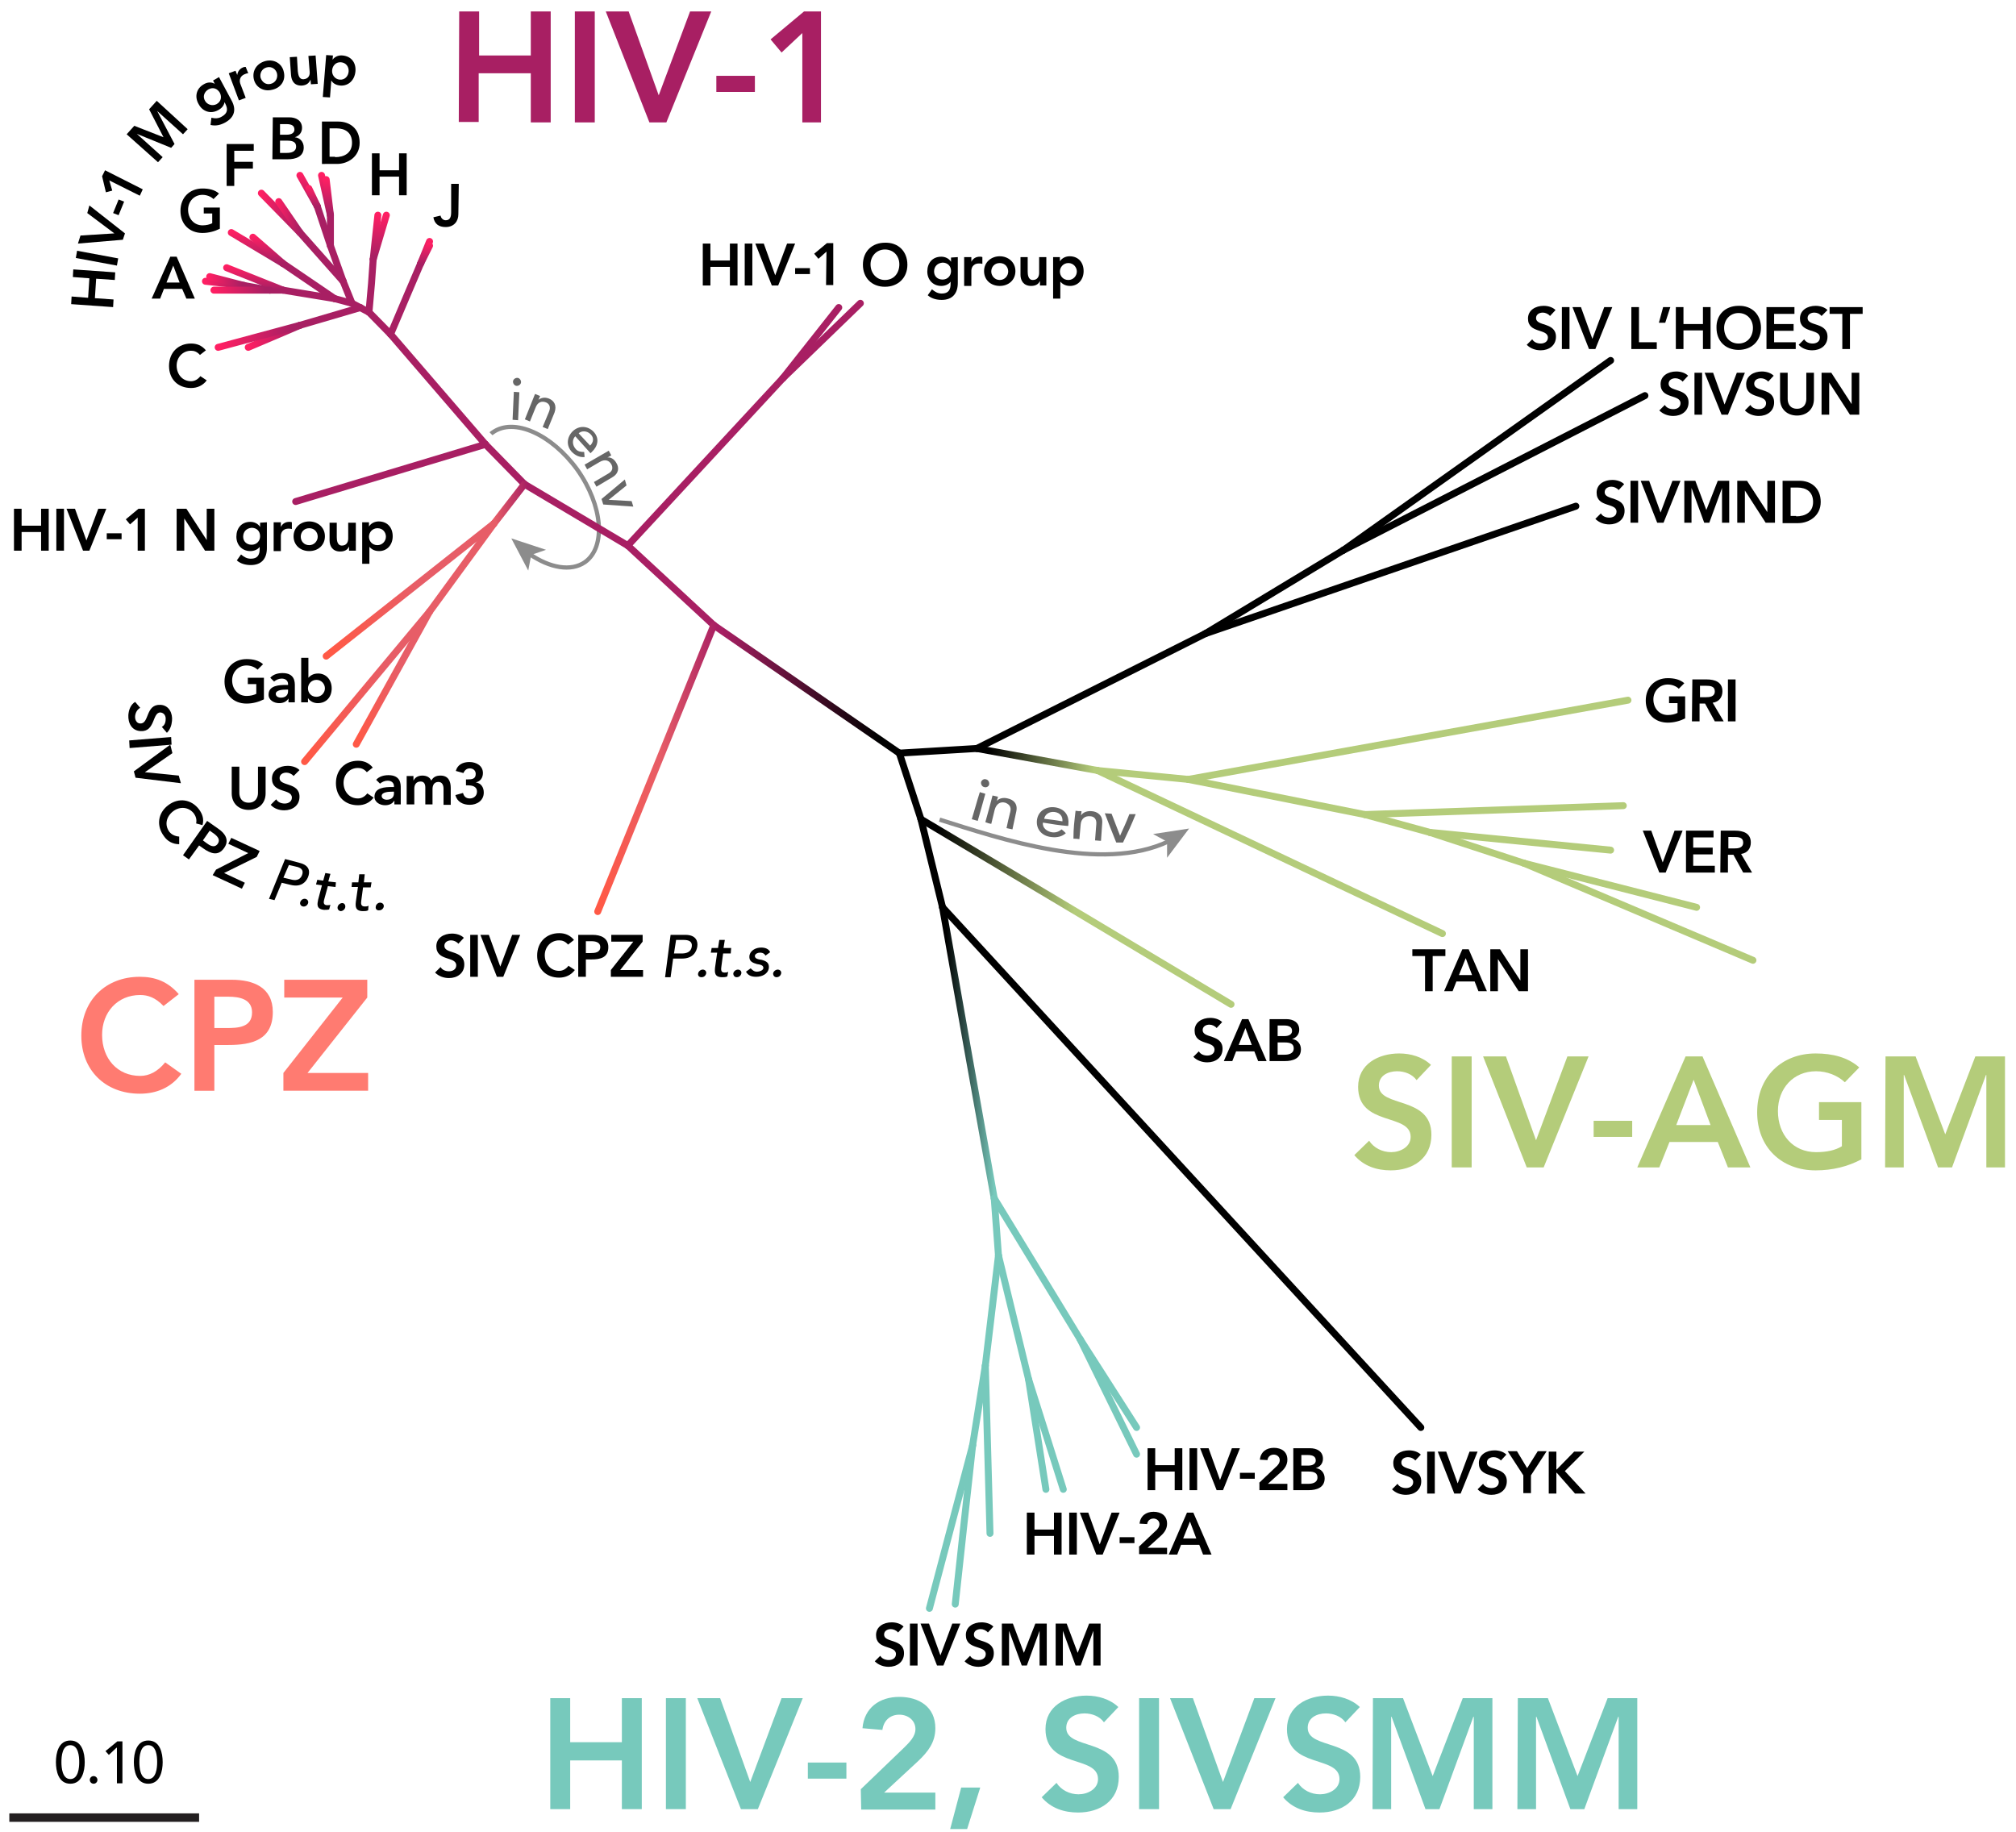 <?xml version="1.0" encoding="utf-8"?>
<!-- Generator: Adobe Illustrator 21.0.0, SVG Export Plug-In . SVG Version: 6.00 Build 0)  -->
<svg version="1.1" id="Layer_1" xmlns="http://www.w3.org/2000/svg" xmlns:xlink="http://www.w3.org/1999/xlink" x="0px" y="0px"
	 viewBox="0 0 475.9 432.5" style="enable-background:new 0 0 475.9 432.5;" xml:space="preserve">
<style type="text/css">
	.st0{fill:#A81F63;}
	.st1{fill:#77C9BC;}
	.st2{fill:#FF7B71;}
	.st3{fill:#B4CC7A;}
	.st4{fill:none;stroke:#231F20;stroke-width:2;stroke-miterlimit:10;}
	.st5{fill:none;stroke:#8C8C8C;stroke-miterlimit:10;}
	.st6{fill:#8C8C8C;}
	.st7{fill:none;}
	.st8{fill:#666666;}
	.st9{fill:none;stroke:#A81F63;stroke-width:1.64;stroke-linecap:round;stroke-miterlimit:10;}
	.st10{fill:none;stroke:url(#SVGID_1_);stroke-width:1.64;stroke-linecap:round;stroke-miterlimit:10;}
	.st11{fill:none;stroke:url(#SVGID_2_);stroke-width:1.64;stroke-linecap:round;stroke-miterlimit:10;}
	.st12{fill:none;stroke:url(#SVGID_3_);stroke-width:1.64;stroke-linecap:round;stroke-miterlimit:10;}
	.st13{fill:none;stroke:url(#SVGID_4_);stroke-width:1.64;stroke-linecap:round;stroke-miterlimit:10;}
	.st14{fill:none;stroke:url(#SVGID_5_);stroke-width:1.64;stroke-linecap:round;stroke-miterlimit:10;}
	.st15{fill:none;stroke:url(#SVGID_6_);stroke-width:1.64;stroke-linecap:round;stroke-miterlimit:10;}
	.st16{fill:none;stroke:url(#SVGID_7_);stroke-width:1.64;stroke-linecap:round;stroke-miterlimit:10;}
	.st17{fill:none;stroke:url(#SVGID_8_);stroke-width:1.64;stroke-linecap:round;stroke-miterlimit:10;}
	.st18{fill:none;stroke:url(#SVGID_9_);stroke-width:1.64;stroke-linecap:round;stroke-miterlimit:10;}
	.st19{fill:none;stroke:url(#SVGID_10_);stroke-width:1.64;stroke-linecap:round;stroke-miterlimit:10;}
	.st20{fill:none;stroke:url(#SVGID_11_);stroke-width:1.64;stroke-linecap:round;stroke-miterlimit:10;}
	.st21{fill:none;stroke:url(#SVGID_12_);stroke-width:1.64;stroke-linecap:round;stroke-miterlimit:10;}
	.st22{fill:none;stroke:url(#SVGID_13_);stroke-width:1.64;stroke-linecap:round;stroke-miterlimit:10;}
	.st23{fill:none;stroke:url(#SVGID_14_);stroke-width:1.64;stroke-linecap:round;stroke-miterlimit:10;}
	.st24{fill:none;stroke:url(#SVGID_15_);stroke-width:1.64;stroke-linecap:round;stroke-miterlimit:10;}
	.st25{fill:none;stroke:url(#SVGID_16_);stroke-width:1.64;stroke-linecap:round;stroke-miterlimit:10;}
	.st26{fill:none;stroke:#000000;stroke-width:1.64;stroke-linecap:round;stroke-miterlimit:10;}
	.st27{fill:none;stroke:url(#SVGID_17_);stroke-width:1.64;stroke-linecap:round;stroke-miterlimit:10;}
	.st28{fill:none;stroke:#B4CC7A;stroke-width:1.64;stroke-linecap:round;stroke-miterlimit:10;}
	.st29{fill:none;stroke:url(#SVGID_18_);stroke-width:1.64;stroke-linecap:round;stroke-miterlimit:10;}
	.st30{fill:none;stroke:url(#SVGID_19_);stroke-width:1.64;stroke-linecap:round;stroke-miterlimit:10;}
	.st31{fill:none;stroke:#77C9BC;stroke-width:1.64;stroke-linecap:round;stroke-miterlimit:10;}
	.st32{fill:none;stroke:url(#SVGID_20_);stroke-width:1.64;stroke-linecap:round;stroke-miterlimit:10;}
	.st33{fill:none;stroke:url(#SVGID_21_);stroke-width:1.64;stroke-linecap:round;stroke-miterlimit:10;}
	.st34{fill:none;stroke:#E75D67;stroke-width:1.64;stroke-linecap:round;stroke-miterlimit:10;}
	.st35{fill:none;stroke:url(#SVGID_22_);stroke-width:1.64;stroke-linecap:round;stroke-miterlimit:10;}
	.st36{fill:none;stroke:url(#SVGID_23_);stroke-width:1.64;stroke-linecap:round;stroke-miterlimit:10;}
	.st37{fill:none;stroke:url(#SVGID_24_);stroke-width:1.64;stroke-linecap:round;stroke-miterlimit:10;}
	.st38{fill:none;stroke:url(#SVGID_25_);stroke-width:1.64;stroke-linecap:round;stroke-miterlimit:10;}
	.st39{fill:none;stroke:url(#SVGID_26_);stroke-width:1.64;stroke-linecap:round;stroke-miterlimit:10;}
	.st40{fill:none;stroke:url(#SVGID_27_);stroke-width:1.64;stroke-linecap:round;stroke-miterlimit:10;}
</style>
<g>
	<path class="st0" d="M108.4,2.7h4.7v10.4h12.2V2.7h4.7v26.2h-4.7V17.3H113v11.5h-4.7L108.4,2.7L108.4,2.7z"/>
	<path class="st0" d="M135.7,2.7h4.7v26.2h-4.7V2.7z"/>
	<path class="st0" d="M143,2.7h5.4l7.1,19.8l7.4-19.8h5l-10.6,26.2h-4L143,2.7z"/>
	<path class="st0" d="M178.2,21.7h-9.1v-3.8h9.1V21.7z"/>
	<path class="st0" d="M189.4,7.8l-4.9,4.6l-2.6-3.1l7.9-6.6h4v26.2h-4.4V7.8z"/>
</g>
<path class="st1" d="M129.9,400.9h4.7v10.4h12.2v-10.4h4.7v26.2h-4.7v-11.5h-12.2v11.5h-4.7V400.9z"/>
<path class="st1" d="M157.2,400.9h4.7v26.2h-4.7V400.9z"/>
<path class="st1" d="M164.6,400.9h5.4l7.1,19.8l7.4-19.8h5l-10.6,26.2h-4L164.6,400.9z"/>
<path class="st1" d="M199.8,419.9h-9.1v-3.8h9.1V419.9z"/>
<path class="st1" d="M203.2,422.4l10.2-9.8c1.2-1.2,2.7-2.6,2.7-4.4c0-2.1-1.8-3.4-3.8-3.4c-2.2,0-3.7,1.4-4,3.6l-4.7-0.4
	c0.4-4.8,4-7.4,8.7-7.4s8.5,2.4,8.5,7.4c0,3.3-1.7,5.5-4,7.7l-8.1,7.5h12.1v4h-17.5L203.2,422.4L203.2,422.4z"/>
<path class="st1" d="M226.9,422h4.5l-3.1,9.8h-4L226.9,422z"/>
<path class="st1" d="M260.6,406.6c-1-1.4-2.8-2.1-4.6-2.1c-2.1,0-4.3,1-4.3,3.4c0,5.3,12.4,2.3,12.4,11.6c0,5.6-4.4,8.4-9.6,8.4
	c-3.3,0-6.4-1-8.6-3.6l3.5-3.4c1.1,1.7,3.1,2.7,5.2,2.7s4.6-1.2,4.6-3.6c0-5.7-12.4-2.4-12.4-11.8c0-5.4,4.8-7.9,9.7-7.9
	c2.7,0,5.5,0.8,7.5,2.7L260.6,406.6z"/>
<path class="st1" d="M268.9,400.9h4.7v26.2h-4.7V400.9z"/>
<path class="st1" d="M276.2,400.9h5.4l7.1,19.8l7.4-19.8h5l-10.6,26.2h-4L276.2,400.9z"/>
<path class="st1" d="M324.1,400.9h7.1l7,18.4l7.1-18.4h7v26.2h-4.4v-21.8h-0.1l-8,21.8h-3.3l-8-21.8h-0.1v21.8H324L324.1,400.9
	L324.1,400.9z"/>
<path class="st1" d="M358.3,400.9h7.1l7,18.4l7.1-18.4h7v26.2h-4.4v-21.8H382l-8,21.8h-3.3l-8-21.8h-0.1v21.8h-4.4L358.3,400.9
	L358.3,400.9z"/>
<g>
	<path class="st2" d="M38.6,237.5c-1.9-2-3.7-2.6-5.5-2.6c-5.4,0-9,4.1-9,9.4c0,5.6,3.6,9.7,9,9.7c2.1,0,4.1-1,5.9-3.2l3.8,2.7
		c-2.4,3.3-5.9,4.7-9.8,4.7c-8.1,0-13.8-5.5-13.8-13.7c0-8.4,5.8-13.9,13.8-13.9c3.6,0,6.6,1.1,9.2,4.1L38.6,237.5z"/>
	<path class="st2" d="M45.9,231.3h8.8c5.1,0,9.7,1.8,9.7,7.6c0,6.6-4.9,7.8-10.5,7.8h-3.3v10.8h-4.7V231.3z M53.4,242.7
		c2.7,0,6.1-0.1,6.1-3.7c0-3.2-3.1-3.7-5.6-3.7h-3.3v7.4H53.4z"/>
	<path class="st2" d="M66.9,253.3l14-17.8H67.1v-4.2h19.6v4.2l-14.1,17.8h14.3v4.2h-20V253.3z"/>
</g>
<g>
	<path class="st3" d="M334.4,255c-1-1.4-2.8-2.1-4.6-2.1c-2.1,0-4.3,1-4.3,3.4c0,5.3,12.4,2.3,12.4,11.6c0,5.6-4.4,8.4-9.6,8.4
		c-3.3,0-6.4-1-8.6-3.6l3.5-3.4c1.1,1.7,3.1,2.7,5.2,2.7s4.6-1.2,4.6-3.6c0-5.7-12.4-2.4-12.4-11.8c0-5.4,4.8-7.9,9.7-7.9
		c2.7,0,5.5,0.8,7.5,2.7L334.4,255z"/>
	<path class="st3" d="M342.7,249.4h4.7v26.2h-4.7V249.4z"/>
	<path class="st3" d="M350.1,249.4h5.4l7.1,19.8l7.4-19.8h5l-10.6,26.2h-4L350.1,249.4z"/>
	<path class="st3" d="M385.3,268.4h-9.1v-3.8h9.1V268.4z"/>
	<path class="st3" d="M397.9,249.4h4l11.3,26.2h-5.3l-2.4-6h-11.4l-2.4,6h-5.2L397.9,249.4z M403.8,265.6l-4-10.7l-4.1,10.7H403.8z"
		/>
	<path class="st3" d="M439.4,273.7c-3.2,1.7-6.8,2.6-10.8,2.6c-8.1,0-13.8-5.5-13.8-13.7c0-8.4,5.8-13.9,13.8-13.9
		c4,0,7.6,0.9,10.3,3.3l-3.4,3.5c-1.7-1.6-4.2-2.6-6.8-2.6c-5.4,0-9,4.1-9,9.4c0,5.6,3.6,9.7,9,9.7c2.4,0,4.5-0.4,6.1-1.4v-6.2h-5.4
		v-4.2h10L439.4,273.7L439.4,273.7z"/>
	<path class="st3" d="M445.1,249.4h7.1l7,18.4l7.1-18.4h7v26.2h-4.4v-21.8h-0.1l-8,21.8h-3.3l-8-21.8h-0.1v21.8H445L445.1,249.4
		L445.1,249.4z"/>
</g>
<g>
	<path d="M165.9,57.5h1.8v4h4.6v-4h1.8v9.9h-1.8V63h-4.6v4.4h-1.8V57.5z"/>
	<path d="M175.8,57.5h1.8v9.9h-1.8V57.5z"/>
	<path d="M178.3,57.5h2L183,65l2.8-7.5h1.9l-4,9.9h-1.5L178.3,57.5z"/>
	<path d="M191.2,64.7h-3.5v-1.4h3.5V64.7z"/>
	<path d="M195.1,59.4l-1.9,1.7l-1-1.2l3-2.5h1.5v9.9H195L195.1,59.4L195.1,59.4z"/>
	<path d="M208.9,57.3c3.1-0.1,5.3,2,5.3,5.2c0,3.1-2.2,5.2-5.3,5.2s-5.2-2.1-5.2-5.2C203.7,59.3,205.9,57.3,208.9,57.3z M208.9,66.1
		c2.1,0,3.4-1.6,3.4-3.7c0-2-1.4-3.5-3.4-3.5s-3.4,1.6-3.4,3.5C205.5,64.5,206.9,66.1,208.9,66.1z"/>
	<path d="M226.1,60.7v6.1c0,2.4-1.2,4-3.8,4c-1.2,0-2.4-0.3-3.3-1.1l1-1.4c0.7,0.6,1.4,1,2.3,1c1.6,0,2.1-0.9,2.1-2.3v-0.5l0,0
		c-0.5,0.7-1.4,1-2.2,1c-2,0-3.3-1.5-3.3-3.4c0-2,1.2-3.5,3.3-3.5c0.9,0,1.8,0.4,2.3,1.2l0,0v-1L226.1,60.7L226.1,60.7z M220.5,64.1
		c0,1.1,0.8,1.9,2,1.9s2-0.9,2-2c0-1.2-0.8-2-2-2C221.3,62.1,220.5,62.9,220.5,64.1z"/>
	<path d="M227.6,60.7h1.7v1.1l0,0c0.4-0.8,1.1-1.2,2-1.2c0.2,0,0.4,0,0.6,0.1v1.6c-0.3-0.1-0.5-0.1-0.8-0.1c-1.6,0-1.8,1.3-1.8,1.7
		v3.6h-1.7V60.7z"/>
	<path d="M236,60.5c2,0,3.7,1.4,3.7,3.5s-1.6,3.5-3.7,3.5s-3.7-1.4-3.7-3.5S234,60.5,236,60.5z M236,66.1c1.2,0,2-1,2-2s-0.7-2-2-2
		s-2,1-2,2S234.8,66.1,236,66.1z"/>
	<path d="M247.1,67.4h-1.6v-1.1l0,0c-0.3,0.7-0.9,1.2-2.1,1.2c-1.8,0-2.5-1.3-2.5-2.6v-4.2h1.7v3.4c0,0.7,0.1,2,1.2,2
		c1.1,0,1.5-0.8,1.5-1.7v-3.7h1.7v6.7H247.1z"/>
	<path d="M248.6,60.7h1.6v1l0,0c0.5-0.8,1.4-1.2,2.3-1.2c2.1,0,3.3,1.5,3.3,3.5s-1.3,3.5-3.2,3.5c-1.3,0-1.9-0.6-2.3-1l0,0v4h-1.7
		L248.6,60.7L248.6,60.7z M252.2,62.1c-1.2,0-2,1-2,2s0.7,2,2,2c1.2,0,2-1,2-2S253.4,62.1,252.2,62.1z"/>
</g>
<g>
	<path d="M3.3,120.1h1.8v4h4.6v-4h1.8v9.9H9.7v-4.4H5.1v4.4H3.3V120.1z"/>
	<path d="M13.3,120.1h1.8v9.9h-1.8V120.1z"/>
	<path d="M15.7,120.1h2l2.7,7.5l2.8-7.5h1.9l-4,9.9h-1.5L15.7,120.1z"/>
	<path d="M28.7,127.3h-3.5v-1.4h3.5V127.3z"/>
	<path d="M32.6,122.1l-1.9,1.7l-1-1.2l3-2.5h1.5v9.9h-1.7v-7.9H32.6z"/>
	<path d="M41.7,120.1H44l4.8,7.4l0,0l0,0l0,0v-7.4h1.8v9.9h-2.2l-4.9-7.6l0,0v7.6h-1.8C41.7,130,41.7,120.1,41.7,120.1z"/>
	<path d="M63,123.3v6.1c0,2.4-1.2,4-3.8,4c-1.2,0-2.4-0.3-3.3-1.1l1-1.4c0.7,0.6,1.4,1,2.3,1c1.6,0,2.1-0.9,2.1-2.3v-0.5l0,0
		c-0.5,0.7-1.4,1-2.2,1c-2,0-3.3-1.5-3.3-3.4c0-2,1.2-3.5,3.3-3.5c0.9,0,1.8,0.4,2.3,1.2l0,0v-1L63,123.3L63,123.3z M57.4,126.7
		c0,1.1,0.8,1.9,2,1.9s2-0.9,2-2c0-1.2-0.8-2-2-2C58.2,124.7,57.4,125.5,57.4,126.7z"/>
	<path d="M64.6,123.3h1.7v1.1l0,0c0.4-0.8,1.1-1.2,2-1.2c0.2,0,0.4,0,0.6,0.1v1.6c-0.3-0.1-0.5-0.1-0.8-0.1c-1.6,0-1.8,1.3-1.8,1.7
		v3.6h-1.7C64.6,130.1,64.6,123.3,64.6,123.3z"/>
	<path d="M73,123.1c2,0,3.7,1.4,3.7,3.5s-1.6,3.5-3.7,3.5s-3.7-1.4-3.7-3.5C69.3,124.6,70.9,123.1,73,123.1z M73,128.7
		c1.2,0,2-1,2-2s-0.7-2-2-2s-2,1-2,2S71.7,128.7,73,128.7z"/>
	<path d="M84,130h-1.6v-1l0,0c-0.3,0.7-0.9,1.2-2.1,1.2c-1.8,0-2.5-1.3-2.5-2.6v-4.2h1.7v3.4c0,0.7,0.1,2,1.2,2s1.5-0.8,1.5-1.7
		v-3.7H84V130z"/>
	<path d="M85.5,123.3h1.6v1l0,0c0.5-0.8,1.4-1.2,2.3-1.2c2.1,0,3.3,1.5,3.3,3.5s-1.3,3.5-3.2,3.5c-1.3,0-1.9-0.6-2.3-1l0,0v4h-1.7
		C85.5,133.1,85.5,123.3,85.5,123.3z M89.1,124.7c-1.2,0-2,1-2,2s0.7,2,2,2c1.2,0,2-1,2-2S90.4,124.7,89.1,124.7z"/>
</g>
<g>
	<path d="M62.3,165.1c-1.2,0.6-2.6,1-4.1,1c-3.1,0-5.2-2.1-5.2-5.2c0-3.2,2.2-5.3,5.2-5.3c1.5,0,2.9,0.3,3.9,1.2l-1.3,1.3
		c-0.6-0.6-1.6-1-2.6-1c-2,0-3.4,1.6-3.4,3.5c0,2.1,1.4,3.7,3.4,3.7c0.9,0,1.7-0.2,2.3-0.5v-2.3h-2V160h3.8
		C62.3,160,62.3,165.1,62.3,165.1z"/>
	<path d="M68.1,164.9L68.1,164.9c-0.5,0.8-1.3,1.1-2.2,1.1c-1.2,0-2.5-0.7-2.5-2c0-2.2,2.5-2.3,4.2-2.3H68v-0.2
		c0-0.8-0.6-1.3-1.5-1.3c-0.7,0-1.3,0.3-1.8,0.7l-0.9-0.9c0.7-0.8,1.8-1.1,2.9-1.1c2.9,0,2.9,2.1,2.9,3v3.9h-1.5V164.9z M68,162.8
		h-0.4c-0.9,0-2.5,0.1-2.5,1c0,0.6,0.6,0.9,1.2,0.9c1.1,0,1.7-0.6,1.7-1.5C68,163.2,68,162.8,68,162.8z"/>
	<path d="M71.1,155.3h1.7v4.7l0,0c0.4-0.4,1-1,2.3-1c1.9,0,3.2,1.5,3.2,3.5S77.1,166,75,166c-0.9,0-1.8-0.4-2.3-1.2l0,0v1h-1.6
		V155.3z M74.7,160.5c-1.2,0-2,1-2,2s0.7,2,2,2c1.2,0,2-1,2-2S75.9,160.5,74.7,160.5z"/>
</g>
<g>
	<path d="M212,385.4c-0.4-0.5-1.1-0.8-1.7-0.8c-0.8,0-1.6,0.4-1.6,1.3c0,2,4.7,0.9,4.7,4.4c0,2.1-1.7,3.2-3.6,3.2
		c-1.2,0-2.4-0.4-3.3-1.3l1.3-1.3c0.4,0.7,1.2,1,2,1s1.7-0.4,1.7-1.4c0-2.2-4.7-0.9-4.7-4.5c0-2,1.8-3,3.7-3c1,0,2.1,0.3,2.8,1
		L212,385.4z"/>
	<path d="M233.2,385.4c-0.4-0.5-1.1-0.8-1.7-0.8c-0.8,0-1.6,0.4-1.6,1.3c0,2,4.7,0.9,4.7,4.4c0,2.1-1.7,3.2-3.6,3.2
		c-1.2,0-2.4-0.4-3.3-1.3l1.3-1.3c0.4,0.7,1.2,1,2,1c0.8,0,1.7-0.4,1.7-1.4c0-2.2-4.7-0.9-4.7-4.5c0-2,1.8-3,3.7-3
		c1,0,2.1,0.3,2.8,1L233.2,385.4z"/>
	<path d="M214.8,383.3h1.8v9.9h-1.8V383.3z"/>
	<path d="M217.3,383.3h2l2.7,7.5l2.8-7.5h1.9l-4,9.9h-1.5L217.3,383.3z"/>
	<path d="M236.4,383.3h2.7l2.6,6.9l2.7-6.9h2.7v9.9h-1.7V385l0,0l-3,8.2h-1.2l-3-8.2l0,0v8.2h-1.7v-9.9H236.4z"/>
	<path d="M249.1,383.3h2.7l2.6,6.9l2.7-6.9h2.7v9.9h-1.7V385l0,0l-3,8.2h-1.2l-3-8.2l0,0v8.2h-1.7v-9.9H249.1z"/>
</g>
<g>
	<path d="M242.4,357.1h1.8v4h4.6v-4h1.8v9.9h-1.8v-4.4h-4.6v4.4h-1.8V357.1z"/>
	<path d="M252.4,357.1h1.8v9.9h-1.8V357.1z"/>
	<path d="M254.9,357.1h2l2.7,7.5l2.8-7.5h1.9l-4,9.9h-1.5L254.9,357.1z"/>
	<path d="M267.8,364.3h-3.5v-1.4h3.5V364.3z"/>
	<path d="M268.8,365.2l3.9-3.7c0.5-0.4,1-1,1-1.7c0-0.8-0.7-1.3-1.4-1.3c-0.8,0-1.4,0.5-1.5,1.3l-1.8-0.1c0.2-1.8,1.5-2.8,3.3-2.8
		s3.2,0.9,3.2,2.8c0,1.2-0.6,2.1-1.5,2.9l-3.1,2.8h4.6v1.5h-6.6v-1.7H268.8z"/>
	<path d="M280.2,357.1h1.5l4.3,9.9h-2l-0.9-2.3h-4.3l-0.9,2.3h-2L280.2,357.1z M282.4,363.2l-1.5-4l-1.6,4H282.4z"/>
</g>
<g>
	<path d="M270.9,341.9h1.8v4h4.6v-4h1.8v9.9h-1.8v-4.4h-4.6v4.4h-1.8V341.9z"/>
	<path d="M280.8,341.9h1.8v9.9h-1.8V341.9z"/>
	<path d="M283.3,341.9h2l2.7,7.5l2.8-7.5h1.9l-4,9.9h-1.5L283.3,341.9z"/>
	<path d="M296.2,349.1h-3.5v-1.4h3.5V349.1z"/>
	<path d="M297.2,350.1l3.9-3.7c0.5-0.4,1-1,1-1.7c0-0.8-0.7-1.3-1.4-1.3c-0.8,0-1.4,0.5-1.5,1.3l-1.8-0.1c0.2-1.8,1.5-2.8,3.3-2.8
		s3.2,0.9,3.2,2.8c0,1.2-0.6,2.1-1.5,2.9l-3.1,2.8h4.6v1.5h-6.6v-1.7H297.2z"/>
	<path d="M305.4,341.9h3.9c1.5,0,3,0.7,3,2.5c0,1.1-0.7,1.9-1.7,2.2l0,0c1.2,0.1,2.1,1.1,2.1,2.4c0,2.2-1.9,2.8-3.8,2.8h-3.6v-9.9
		H305.4z M307.2,346h1.6c1.2,0,1.8-0.5,1.8-1.2c0-0.9-0.6-1.3-1.9-1.3h-1.5V346z M307.2,350.3h1.6c0.9,0,2.2-0.2,2.2-1.5
		c0-1-0.7-1.4-2.1-1.4h-1.7V350.3z"/>
</g>
<g>
	<path d="M334.1,344.8c-0.4-0.5-1.1-0.8-1.7-0.8c-0.8,0-1.6,0.4-1.6,1.3c0,2,4.7,0.9,4.7,4.4c0,2.1-1.7,3.2-3.6,3.2
		c-1.2,0-2.4-0.4-3.3-1.3l1.3-1.3c0.4,0.7,1.2,1,2,1s1.7-0.4,1.7-1.4c0-2.2-4.7-0.9-4.7-4.5c0-2,1.8-3,3.7-3c1,0,2.1,0.3,2.8,1
		L334.1,344.8z"/>
	<path d="M336.9,342.7h1.8v9.9h-1.8V342.7z"/>
	<path d="M339.4,342.7h2l2.7,7.5l2.8-7.5h1.9l-4,9.9h-1.5L339.4,342.7z"/>
	<path d="M354.3,344.8c-0.4-0.5-1.1-0.8-1.7-0.8c-0.8,0-1.6,0.4-1.6,1.3c0,2,4.7,0.9,4.7,4.4c0,2.1-1.7,3.2-3.6,3.2
		c-1.2,0-2.4-0.4-3.3-1.3l1.3-1.3c0.4,0.7,1.2,1,2,1s1.7-0.4,1.7-1.4c0-2.2-4.7-0.9-4.7-4.5c0-2,1.8-3,3.7-3c1,0,2.1,0.3,2.8,1
		L354.3,344.8z"/>
	<path d="M359.6,348.3l-3.7-5.7h2.2l2.4,4l2.5-4h2.1l-3.7,5.7v4.2h-1.8V348.3z"/>
	<path d="M365.6,342.7h1.8v4.2h0.1l4.1-4.2h2.4l-4.6,4.6l4.9,5.3h-2.5l-4.3-4.9h-0.1v4.9h-1.8V342.7z"/>
</g>
<g>
	<path d="M287.2,242.7c-0.4-0.5-1.1-0.8-1.7-0.8c-0.8,0-1.6,0.4-1.6,1.3c0,2,4.7,0.9,4.7,4.4c0,2.1-1.7,3.2-3.6,3.2
		c-1.2,0-2.4-0.4-3.3-1.3l1.3-1.3c0.4,0.7,1.2,1,2,1s1.7-0.4,1.7-1.4c0-2.2-4.7-0.9-4.7-4.5c0-2,1.8-3,3.7-3c1,0,2.1,0.3,2.8,1
		L287.2,242.7z"/>
	<path d="M293.2,240.6h1.5l4.3,9.9h-2l-0.9-2.3h-4.3l-0.9,2.3h-2L293.2,240.6z M295.5,246.7l-1.5-4l-1.6,4H295.5z"/>
	<path d="M299.8,240.6h3.9c1.5,0,3,0.7,3,2.5c0,1.1-0.7,1.9-1.7,2.2l0,0c1.2,0.1,2.1,1.1,2.1,2.4c0,2.2-1.9,2.8-3.8,2.8h-3.6v-9.9
		H299.8z M301.6,244.6h1.6c1.2,0,1.8-0.5,1.8-1.2c0-0.9-0.6-1.3-1.9-1.3h-1.5V244.6z M301.6,249h1.6c0.9,0,2.2-0.2,2.2-1.5
		c0-1-0.7-1.4-2.1-1.4h-1.7V249z"/>
</g>
<g>
	<path d="M336.4,225.7h-3v-1.6h7.8v1.6h-3v8.3h-1.8V225.7z"/>
	<path d="M345.2,224.1h1.5l4.3,9.9h-2l-0.9-2.3h-4.3l-0.9,2.3h-2L345.2,224.1z M347.5,230.2l-1.5-4l-1.6,4H347.5z"/>
	<path d="M351.8,224.1h2.3l4.8,7.4l0,0l0,0l0,0v-7.4h1.8v9.9h-2.2l-4.9-7.6l0,0v7.6h-1.8L351.8,224.1L351.8,224.1z"/>
</g>
<g>
	<path d="M387.8,196.1h2l2.7,7.5l2.8-7.5h1.9l-4,9.9h-1.5L387.8,196.1z"/>
	<path d="M397.9,196.1h6.6v1.6h-4.8v2.4h4.6v1.6h-4.6v2.7h5.1v1.6H398v-9.9H397.9z"/>
	<path d="M406.2,196.1h3.4c1.9,0,3.7,0.6,3.7,2.8c0,1.4-0.8,2.5-2.3,2.7l2.6,4.4h-2.1l-2.3-4.2h-1.3v4.2h-1.8L406.2,196.1
		L406.2,196.1z M409.3,200.3c1,0,2.2-0.1,2.2-1.4c0-1.2-1.1-1.3-2-1.3H408v2.7H409.3z"/>
</g>
<g>
	<path d="M397.8,169.6c-1.2,0.6-2.6,1-4.1,1c-3.1,0-5.2-2.1-5.2-5.2c0-3.2,2.2-5.3,5.2-5.3c1.5,0,2.9,0.3,3.9,1.2l-1.3,1.3
		c-0.6-0.6-1.6-1-2.6-1c-2,0-3.4,1.6-3.4,3.5c0,2.1,1.4,3.7,3.4,3.7c0.9,0,1.7-0.2,2.3-0.5V166h-2v-1.6h3.8L397.8,169.6L397.8,169.6
		z"/>
	<path d="M399.5,160.4h3.4c1.9,0,3.7,0.6,3.7,2.8c0,1.4-0.8,2.5-2.3,2.7l2.6,4.4h-2.1l-2.3-4.2h-1.3v4.2h-1.8L399.5,160.4
		L399.5,160.4z M402.6,164.6c1,0,2.2-0.1,2.2-1.4c0-1.2-1.1-1.3-2-1.3h-1.5v2.7H402.6z"/>
	<path d="M407.9,160.4h1.8v9.9h-1.8V160.4z"/>
</g>
<g>
	<path d="M382.1,115.7c-0.4-0.5-1.1-0.8-1.7-0.8c-0.8,0-1.6,0.4-1.6,1.3c0,2,4.7,0.9,4.7,4.4c0,2.1-1.7,3.2-3.6,3.2
		c-1.2,0-2.4-0.4-3.3-1.3l1.3-1.3c0.4,0.7,1.2,1,2,1s1.7-0.4,1.7-1.4c0-2.2-4.7-0.9-4.7-4.5c0-2,1.8-3,3.7-3c1,0,2.1,0.3,2.8,1
		L382.1,115.7z"/>
	<path d="M384.9,113.5h1.8v9.9h-1.8V113.5z"/>
	<path d="M387.3,113.5h2l2.7,7.5l2.8-7.5h1.9l-4,9.9h-1.5L387.3,113.5z"/>
	<path d="M397.5,113.5h2.7l2.6,6.9l2.7-6.9h2.7v9.9h-1.7v-8.2l0,0l-3,8.2h-1.2l-3-8.2l0,0v8.2h-1.7v-9.9H397.5z"/>
	<path d="M410.1,113.5h2.3l4.8,7.4l0,0l0,0l0,0v-7.4h1.8v9.9h-2.2l-4.9-7.6l0,0v7.6h-1.8L410.1,113.5L410.1,113.5z"/>
	<path d="M420.9,113.5h3.9c2.6,0,5,1.6,5,5s-2.9,5-5.3,5h-3.7v-10H420.9z M424,121.9c2.2,0,4-1,4-3.4s-1.6-3.4-3.7-3.4h-1.6v6.7h1.3
		V121.9z"/>
</g>
<g>
	<path d="M397.2,90.1c-0.4-0.5-1.1-0.8-1.7-0.8c-0.8,0-1.6,0.4-1.6,1.3c0,2,4.7,0.9,4.7,4.4c0,2.1-1.7,3.2-3.6,3.2
		c-1.2,0-2.4-0.4-3.3-1.3l1.3-1.3c0.4,0.7,1.2,1,2,1s1.7-0.4,1.7-1.4c0-2.2-4.7-0.9-4.7-4.5c0-2,1.8-3,3.7-3c1,0,2.1,0.3,2.8,1
		L397.2,90.1z"/>
	<path d="M400,88h1.8v9.9H400V88z"/>
	<path d="M402.4,88h2l2.7,7.5L410,88h1.9l-4,9.9h-1.5L402.4,88z"/>
	<path d="M417.4,90.1c-0.4-0.5-1.1-0.8-1.7-0.8c-0.8,0-1.6,0.4-1.6,1.3c0,2,4.7,0.9,4.7,4.4c0,2.1-1.7,3.2-3.6,3.2
		c-1.2,0-2.4-0.4-3.3-1.3l1.3-1.3c0.4,0.7,1.2,1,2,1s1.7-0.4,1.7-1.4c0-2.2-4.7-0.9-4.7-4.5c0-2,1.8-3,3.7-3c1,0,2.1,0.3,2.8,1
		L417.4,90.1z"/>
	<path d="M428.2,94.2c0,2.4-1.7,3.9-4,3.9s-4-1.5-4-3.9V88h1.8v6.2c0,1,0.5,2.3,2.2,2.3s2.2-1.3,2.2-2.3V88h1.8V94.2z"/>
	<path d="M430,88h2.3l4.8,7.4l0,0l0,0l0,0V88h1.8v9.9h-2.2l-4.9-7.6l0,0v7.6H430V88z"/>
</g>
<g>
	<path d="M365.9,74.6c-0.4-0.5-1.1-0.8-1.7-0.8c-0.8,0-1.6,0.4-1.6,1.3c0,2,4.7,0.9,4.7,4.4c0,2.1-1.7,3.2-3.6,3.2
		c-1.2,0-2.4-0.4-3.3-1.3l1.3-1.3c0.4,0.7,1.2,1,2,1s1.7-0.4,1.7-1.4c0-2.2-4.7-0.9-4.7-4.5c0-2,1.8-3,3.7-3c1,0,2.1,0.3,2.8,1
		L365.9,74.6z"/>
	<path d="M368.7,72.5h1.8v9.9h-1.8V72.5z"/>
	<path d="M371.2,72.5h2l2.7,7.5l2.8-7.5h1.9l-4,9.9h-1.5L371.2,72.5z"/>
	<path d="M385.1,72.5h1.8v8.3h4.2v1.6h-6V72.5z"/>
	<path d="M392.6,72.5h1.7l-1.2,3.7h-1.5L392.6,72.5z"/>
	<path d="M395.6,72.5h1.8v4h4.6v-4h1.8v9.9H402V78h-4.6v4.4h-1.8V72.5z"/>
	<path d="M410.4,72.2c3.1-0.1,5.3,2,5.3,5.2c0,3.1-2.2,5.2-5.3,5.2c-3.1,0-5.2-2.1-5.2-5.2C405.1,74.3,407.3,72.2,410.4,72.2z
		 M410.4,81.1c2.1,0,3.4-1.6,3.4-3.7c0-2-1.4-3.5-3.4-3.5s-3.4,1.6-3.4,3.5C407,79.5,408.3,81.1,410.4,81.1z"/>
	<path d="M417,72.5h6.6v1.6h-4.8v2.4h4.6v1.6h-4.6v2.7h5.1v1.6H417V72.5z"/>
	<path d="M430,74.6c-0.4-0.5-1-0.8-1.7-0.8c-0.8,0-1.6,0.4-1.6,1.3c0,2,4.7,0.9,4.7,4.4c0,2.1-1.7,3.2-3.6,3.2
		c-1.2,0-2.4-0.4-3.2-1.3l1.3-1.3c0.4,0.7,1.2,1,2,1s1.7-0.4,1.7-1.4c0-2.2-4.7-0.9-4.7-4.5c0-2,1.8-3,3.7-3c1,0,2.1,0.3,2.8,1
		L430,74.6z"/>
	<path d="M434.9,74.1h-3v-1.6h7.8v1.6h-3v8.3h-1.8V74.1z"/>
</g>
<g>
	<path d="M62.7,187.3c0,2.4-1.7,3.9-4,3.9s-4-1.5-4-3.9V181h1.8v6.2c0,1,0.5,2.3,2.2,2.3s2.2-1.3,2.2-2.3V181h1.8V187.3z"/>
	<path d="M69.3,183.2c-0.4-0.5-1.1-0.8-1.7-0.8c-0.8,0-1.6,0.4-1.6,1.3c0,2,4.7,0.9,4.7,4.4c0,2.1-1.7,3.2-3.6,3.2
		c-1.2,0-2.4-0.4-3.2-1.3l1.3-1.3c0.4,0.7,1.2,1,2,1s1.7-0.4,1.7-1.4c0-2.2-4.7-0.9-4.7-4.5c0-2,1.8-3,3.7-3c1,0,2.1,0.3,2.8,1
		L69.3,183.2z"/>
</g>
<g>
	<path d="M86.6,182.3c-0.7-0.8-1.4-1-2.1-1c-2,0-3.4,1.6-3.4,3.5c0,2.1,1.4,3.7,3.4,3.7c0.8,0,1.6-0.4,2.2-1.2l1.5,1
		c-0.9,1.2-2.2,1.8-3.7,1.8c-3.1,0-5.2-2.1-5.2-5.2c0-3.2,2.2-5.3,5.2-5.3c1.3,0,2.5,0.4,3.5,1.6L86.6,182.3z"/>
	<path d="M93.1,189L93.1,189c-0.5,0.8-1.3,1.1-2.2,1.1c-1.2,0-2.5-0.7-2.5-2c0-2.2,2.5-2.3,4.2-2.3H93v-0.2c0-0.8-0.6-1.3-1.5-1.3
		c-0.7,0-1.3,0.3-1.8,0.7l-0.9-0.9c0.7-0.8,1.8-1.1,2.9-1.1c2.9,0,2.9,2.1,2.9,3v3.9h-1.5V189z M93,186.9h-0.4c-0.9,0-2.5,0.1-2.5,1
		c0,0.6,0.6,0.9,1.2,0.9c1.1,0,1.7-0.6,1.7-1.5C93,187.3,93,186.9,93,186.9z"/>
	<path d="M96,183.2h1.6v1.1l0,0c0.3-0.6,0.9-1.2,2.1-1.2c1,0,1.8,0.4,2.1,1.2c0.5-0.9,1.2-1.2,2.2-1.2c1.8,0,2.4,1.3,2.4,2.9v4h-1.7
		v-3.8c0-0.8-0.3-1.6-1.2-1.6c-1.1,0-1.4,0.9-1.4,1.7v3.6h-1.7v-4c0-0.8-0.3-1.4-1.1-1.4c-1.1,0-1.5,0.8-1.5,1.7v3.7H96V183.2z"/>
	<path d="M110,184h0.4c1,0,1.9-0.1,1.9-1.3c0-0.8-0.6-1.3-1.4-1.3c-0.7,0-1.2,0.4-1.5,1.1l-1.8-0.5c0.4-1.5,1.7-2.1,3.2-2.1
		c1.7,0,3.2,0.9,3.2,2.6c0,1.1-0.6,2-1.7,2.2l0,0c1.3,0.2,1.9,1.2,1.9,2.4c0,1.9-1.6,2.9-3.3,2.9c-1.6,0-3-0.7-3.4-2.3l1.8-0.5
		c0.2,0.8,0.7,1.3,1.6,1.3s1.7-0.6,1.7-1.6c0-1.3-1.2-1.5-2.2-1.5H110V184z"/>
</g>
<g>
	<path d="M108.2,222.8c-0.4-0.5-1.1-0.8-1.7-0.8c-0.8,0-1.6,0.4-1.6,1.3c0,2,4.7,0.9,4.7,4.4c0,2.1-1.7,3.2-3.6,3.2
		c-1.2,0-2.4-0.4-3.3-1.3l1.3-1.3c0.4,0.7,1.2,1,2,1s1.7-0.4,1.7-1.4c0-2.2-4.7-0.9-4.7-4.5c0-2,1.8-3,3.7-3c1,0,2.1,0.3,2.8,1
		L108.2,222.8z"/>
	<path d="M111,220.7h1.8v9.9H111V220.7z"/>
	<path d="M113.4,220.7h2l2.7,7.5l2.8-7.5h1.9l-4,9.9h-1.5L113.4,220.7z"/>
	<path d="M134.1,223c-0.7-0.8-1.4-1-2.1-1c-2,0-3.4,1.6-3.4,3.5c0,2.1,1.4,3.7,3.4,3.7c0.8,0,1.6-0.4,2.2-1.2l1.5,1
		c-0.9,1.2-2.2,1.8-3.7,1.8c-3.1,0-5.2-2.1-5.2-5.2c0-3.2,2.2-5.3,5.2-5.3c1.3,0,2.5,0.4,3.5,1.6L134.1,223z"/>
	<path d="M136.6,220.7h3.3c1.9,0,3.7,0.7,3.7,2.9c0,2.5-1.9,2.9-4,2.9h-1.3v4.1h-1.8v-9.9H136.6z M139.4,225c1,0,2.3-0.1,2.3-1.4
		c0-1.2-1.2-1.4-2.1-1.4h-1.3v2.8L139.4,225L139.4,225z"/>
	<path d="M144.2,229l5.3-6.7h-5.2v-1.6h7.4v1.6l-5.3,6.7h5.4v1.6h-7.6L144.2,229L144.2,229z"/>
	<path d="M158.3,220.7h3.5c2.5,0,3,1.5,2.8,2.8c-0.2,1.2-1,2.8-3.6,2.8h-2.1l-0.6,4.4H157L158.3,220.7z M159.1,225.1h1.8
		c1.1,0,2.2-0.3,2.4-1.6s-0.8-1.6-1.9-1.6h-1.8L159.1,225.1z"/>
	<path d="M164.8,229.8c0.1-0.5,0.6-0.9,1.1-0.9s0.9,0.4,0.8,0.9c-0.1,0.5-0.5,0.9-1.1,0.9S164.7,230.3,164.8,229.8z"/>
	<path d="M172.5,225.1h-1.8l-0.4,3c-0.1,0.7-0.2,1.5,0.7,1.5c0.3,0,0.7,0,0.9-0.2l-0.2,1.1c-0.3,0.2-0.9,0.2-1.2,0.2
		c-1.9,0-1.8-1.2-1.7-2.3l0.5-3.5h-1.5l0.2-1.1h1.5l0.3-1.9h1.3l-0.3,1.9h1.8L172.5,225.1z"/>
	<path d="M173.1,229.8c0.1-0.5,0.6-0.9,1.1-0.9s0.9,0.4,0.8,0.9c-0.1,0.5-0.5,0.9-1.1,0.9C173.4,230.7,173.1,230.3,173.1,229.8z"/>
	<path d="M180.7,225.6c-0.2-0.4-0.6-0.7-1.3-0.7c-0.6,0-1.1,0.3-1.2,0.7c-0.1,0.8,1,0.9,1.6,1c1.1,0.3,1.8,0.7,1.7,1.9
		c-0.2,1.5-1.7,2.1-3,2.1c-1.1,0-1.9-0.3-2.4-1.2l1.1-0.8c0.4,0.4,0.8,0.8,1.5,0.8c0.6,0,1.4-0.3,1.5-0.8c0.1-0.8-0.9-0.9-1.5-1
		c-1-0.3-1.9-0.6-1.8-1.9c0.2-1.4,1.6-2,2.8-2c0.9,0,1.8,0.3,2.1,1.1L180.7,225.6z"/>
	<path d="M182.5,229.8c0.1-0.5,0.6-0.9,1.1-0.9s0.9,0.4,0.8,0.9s-0.5,0.9-1.1,0.9C182.8,230.7,182.5,230.3,182.5,229.8z"/>
</g>
<g>
	<path d="M40.2,60.6h1.5l4.3,9.9h-2l-1-2.3h-4.3l-0.9,2.3h-2L40.2,60.6z M42.4,66.7l-1.5-4l-1.6,4H42.4z"/>
</g>
<g>
	<path d="M47.2,83.8c-0.7-0.8-1.4-1-2.1-1c-2,0-3.4,1.6-3.4,3.5c0,2.1,1.4,3.7,3.4,3.7c0.8,0,1.6-0.4,2.2-1.2l1.5,1
		c-0.9,1.2-2.2,1.8-3.7,1.8c-3.1,0-5.2-2.1-5.2-5.2c0-3.2,2.2-5.3,5.2-5.3c1.3,0,2.5,0.4,3.5,1.6L47.2,83.8z"/>
</g>
<g>
	<path d="M51.9,54c-1.2,0.6-2.6,1-4.1,1c-3.1,0-5.2-2.1-5.2-5.2c0-3.2,2.2-5.3,5.2-5.3c1.5,0,2.9,0.3,3.9,1.2L50.4,47
		c-0.6-0.6-1.6-1-2.6-1c-2,0-3.4,1.6-3.4,3.5c0,2.1,1.4,3.7,3.4,3.7c0.9,0,1.7-0.2,2.3-0.5v-2.3h-2V49h3.8C51.9,49,51.9,54,51.9,54z
		"/>
</g>
<g>
	<path d="M53.5,34h6.4v1.6h-4.6v2.6h4.4v1.6h-4.4v4.1h-1.8C53.5,43.9,53.5,34,53.5,34z"/>
</g>
<g>
	<path d="M64.4,27.7h3.9c1.5,0,3,0.7,3,2.5c0,1.1-0.7,1.9-1.7,2.2l0,0c1.2,0.1,2.1,1.1,2.1,2.4c0,2.2-1.9,2.8-3.8,2.8h-3.6
		L64.4,27.7L64.4,27.7z M66.1,31.8h1.6c1.2,0,1.8-0.5,1.8-1.2c0-0.9-0.6-1.3-1.9-1.3h-1.5V31.8z M66.1,36.1h1.6
		c0.9,0,2.2-0.2,2.2-1.5c0-1-0.7-1.4-2.1-1.4h-1.7V36.1z"/>
</g>
<g>
	<path d="M76,28.7h3.9c2.6,0,5,1.6,5,5s-2.9,5-5.3,5H76V28.7z M79.1,37.1c2.2,0,4-1,4-3.4s-1.6-3.4-3.7-3.4h-1.6V37h1.3V37.1z"/>
</g>
<g>
	<path d="M87.8,36.2h1.8v4h4.6v-4H96v9.9h-1.8v-4.4h-4.6v4.4h-1.8V36.2z"/>
</g>
<g>
	<path d="M108.2,50.6c0,1.6-1,3-3,3c-1.6,0-2.6-0.7-2.9-2.3l1.7-0.4c0.1,0.6,0.6,1.1,1.2,1.1c1,0,1.3-0.7,1.3-1.9v-6.7h1.8
		L108.2,50.6L108.2,50.6z"/>
</g>
<g id="Scale_Bar">
	<g>
		<path d="M16.6,410.9c2.8,0,3.4,3,3.4,5.1s-0.6,5.1-3.4,5.1s-3.4-3-3.4-5.1C13.2,413.9,13.8,410.9,16.6,410.9z M16.6,420
			c1.9,0,2.1-2.7,2.1-4c0-1.4-0.2-4-2.1-4s-2.1,2.6-2.1,4C14.5,417.3,14.7,420,16.6,420z"/>
		<path d="M21.2,420.2c0-0.5,0.4-0.9,0.9-0.9s0.9,0.4,0.9,0.9s-0.4,0.9-0.9,0.9S21.2,420.7,21.2,420.2z"/>
		<path d="M27.5,412.6l-1.8,1.7l-0.8-0.9l2.8-2.3h1.2v9.9h-1.3v-8.4H27.5z"/>
		<path d="M35,410.9c2.8,0,3.4,3,3.4,5.1s-0.6,5.1-3.4,5.1s-3.4-3-3.4-5.1S32.2,410.9,35,410.9z M35,420c1.9,0,2.1-2.7,2.1-4
			c0-1.4-0.2-4-2.1-4s-2.1,2.6-2.1,4C32.9,417.3,33.1,420,35,420z"/>
	</g>
	<line class="st4" x1="2.2" y1="429.1" x2="47" y2="429.1"/>
</g>
<g>
	<g>
		<path class="st5" d="M221.8,193.5c14.4,4.5,38.2,12.7,54.1,5.1"/>
		<g>
			<polygon class="st6" points="280.7,195.6 275.5,202.5 275.5,198.7 272.2,196.9 			"/>
		</g>
	</g>
</g>
<g>
	<g>
		<path class="st5" d="M115.9,102.4c0.1-0.1,0.3-0.2,0.4-0.3c5-3.6,13.9,0.4,20,8.8c6,8.5,6.8,18.2,1.8,21.8
			c-3.3,2.3-8.3,1.4-13.1-1.9"/>
		<g>
			<polygon class="st6" points="120.7,127.1 128.9,129.8 125.4,131 124.7,134.7 			"/>
		</g>
	</g>
</g>
<g>
	<path class="st7" d="M115.9,102.4c0.1-0.1,0.3-0.2,0.4-0.3c5-3.6,13.9,0.4,20,8.8s6.8,18.2,1.8,21.8c-4.3,3.1-11.6,0.6-17.3-5.6"/>
	<path class="st8" d="M121.3,92.5l1.3,0.1l-0.3,6.6l-1.3-0.1L121.3,92.5z M122.1,89.2c0.5,0,0.9,0.5,0.9,1s-0.5,0.9-1,0.9
		s-0.9-0.5-0.9-1S121.6,89.2,122.1,89.2z"/>
	<path class="st8" d="M126.3,93l1.2,0.5l-0.4,0.9l0,0c0.6-0.5,1.5-0.7,2.5-0.3c1.2,0.5,1.9,1.6,1.3,3.3l-1.6,3.9l-1.2-0.5l1.5-3.6
		c0.5-1.2,0-1.9-0.7-2.2c-1-0.4-2-0.1-2.5,1.3l-1.3,3.2l-1.2-0.5L126.3,93z"/>
	<path class="st8" d="M135.8,103c-0.8,0.8-0.7,2.1,0.1,3c0.5,0.6,1.2,0.7,2,0.7l0.1,1.2c-1.1,0.1-2.1-0.3-3-1.2
		c-1.4-1.5-1.2-3.5,0.2-4.9c1.5-1.4,3.5-1.3,4.9,0.1c1.6,1.7,0.9,3.6-0.4,4.8l-0.3,0.3L135.8,103z M139.3,105.2
		c0.8-0.8,1-1.8,0.1-2.7c-0.9-0.9-2.2-0.8-2.8-0.2L139.3,105.2z"/>
	<path class="st8" d="M143.7,106.4l0.6,1.1l-0.9,0.5l0,0c0.8-0.1,1.6,0.4,2.1,1.3c0.7,1.1,0.6,2.5-1,3.4l-3.7,2.2l-0.6-1.1l3.4-2
		c1.1-0.6,1.1-1.5,0.7-2.2c-0.5-0.9-1.5-1.3-2.8-0.5l-2.9,1.7l-0.6-1.1L143.7,106.4z"/>
	<path class="st8" d="M147.5,113.2l0.4,1.4l-4.2,3.4l5.4,0.3l0.4,1.3l-7.1-0.5l-0.4-1.3L147.5,113.2z"/>
</g>
<g>
	<g>
		<path class="st8" d="M232.8,184c0.5,0.1,0.8,0.7,0.7,1.2s-0.7,0.8-1.2,0.6c-0.5-0.1-0.8-0.7-0.7-1.2
			C231.8,184.1,232.3,183.8,232.8,184z M231.3,187c0.5,0.2,0.8,0.2,1.3,0.4c-0.7,2.6-1.1,3.9-1.8,6.4c-0.6-0.2-0.8-0.2-1.4-0.4
			C230.2,190.8,230.5,189.5,231.3,187z"/>
		<path class="st8" d="M234.3,187.8c0.5,0.1,0.8,0.2,1.3,0.3c-0.1,0.4-0.2,0.6-0.3,1l0,0c0.5-0.6,1.5-0.9,2.6-0.6
			c1.4,0.3,2.4,1.3,2,3.1c-0.4,1.7-0.5,2.5-0.9,4.2c-0.6-0.1-0.8-0.2-1.4-0.3c0.3-1.5,0.5-2.3,0.9-3.9c0.3-1.2-0.4-1.8-1.2-2.1
			c-1.1-0.3-2.1,0.2-2.5,1.7c-0.3,1.3-0.5,2-0.8,3.3c-0.6-0.1-0.8-0.2-1.4-0.4C233.3,191.7,233.6,190.4,234.3,187.8z"/>
		<path class="st8" d="M246.2,194.2c-0.2,1.2,0.9,2.1,2.2,2.3c0.9,0.1,1.6-0.2,2.2-0.7c0.4,0.3,0.6,0.5,1,0.9
			c-0.9,0.8-2.1,1.1-3.5,0.9c-2.4-0.3-3.6-2.1-3.3-4.1s2.1-3.2,4.3-2.9c2.5,0.4,3.3,2.2,3.1,4c0,0.2,0,0.3-0.1,0.4
			C249.8,194.8,248.6,194.6,246.2,194.2z M250.8,193.9c0.1-1.1-0.5-2-1.8-2.2c-1.4-0.2-2.4,0.7-2.5,1.6
			C248.2,193.5,249,193.6,250.8,193.9z"/>
		<path class="st8" d="M253.9,191.4c0.5,0.1,0.8,0.1,1.4,0.1c0,0.4-0.1,0.6-0.1,1l0,0c0.4-0.7,1.4-1.1,2.5-1c1.4,0.1,2.6,1,2.5,2.7
			s-0.2,2.6-0.3,4.3c-0.6,0-0.9-0.1-1.4-0.1c0.1-1.6,0.2-2.4,0.3-3.9c0.1-1.3-0.7-1.8-1.5-1.8c-1.1-0.1-2.1,0.5-2.2,2
			c-0.1,1.4-0.2,2.1-0.3,3.4c-0.6-0.1-0.9-0.1-1.4-0.1C253.4,195.4,253.6,194.1,253.9,191.4z"/>
		<path class="st8" d="M260.8,192c0.6,0,1,0.1,1.6,0.1c0.8,2.1,1.2,3.1,2,5.2c0.9-2,1.4-3,2.2-5.1c0.6,0,0.9,0,1.5,0
			c-1.1,2.7-1.7,4-3,6.7c-0.6,0-1,0-1.6,0C262.4,196.1,261.8,194.7,260.8,192z"/>
	</g>
</g>
<g>
	<path class="st7" d="M34.8,147.4c-13.8,27.5-2.4,48.5,8.5,57c15.1,11.8,52.6,20.7,71.6,1.6"/>
	<path d="M38.2,171.6c0.6-0.3,0.9-1,0.9-1.7c0.1-0.8-0.3-1.6-1.2-1.7c-2-0.1-1.2,4.6-4.7,4.4c-2.1-0.1-3-1.9-2.9-3.8
		c0.1-1.2,0.5-2.4,1.6-3.1l1.2,1.4c-0.7,0.4-1.1,1.1-1.2,1.9c-0.1,0.8,0.3,1.8,1.2,1.8c2.2,0.1,1.2-4.6,4.8-4.4c2,0.1,2.9,2,2.7,3.8
		c-0.1,1-0.4,2-1.2,2.8L38.2,171.6z"/>
	<path d="M40.4,174l0.1,1.8l-9.9,0.8l-0.1-1.8L40.4,174z"/>
	<path d="M40.2,175.8l0.5,2l-6.5,4.5l8,0.8l0.5,1.8L32,183.6l-0.4-1.5L40.2,175.8z"/>
	<path d="M46.3,194.4c0.2-1-0.1-1.7-0.5-2.3c-1.2-1.6-3.3-1.8-4.9-0.6c-1.7,1.3-2.1,3.3-0.9,4.9c0.5,0.6,1.2,1,2.3,1.1v1.8
		c-1.5,0-2.8-0.7-3.6-1.9c-1.8-2.4-1.5-5.4,1-7.3c2.5-1.9,5.5-1.4,7.3,1c0.8,1.1,1.2,2.3,0.8,3.7L46.3,194.4z"/>
	<path d="M48.9,193.8l2.7,1.9c1.6,1.1,2.6,2.7,1.3,4.5c-1.4,2-3.2,1.3-4.9,0.1l-1-0.7l-2.4,3.3l-1.4-1L48.9,193.8z M48.7,199
		c0.8,0.6,1.9,1.3,2.7,0.2c0.7-1-0.1-1.8-0.9-2.4l-1-0.7l-1.6,2.3L48.7,199z"/>
	<path d="M51,205.3l7.6-3.9l-4.7-2.2l0.7-1.4l6.7,3.1l-0.7,1.4l-7.7,3.8l4.9,2.3l-0.7,1.4l-6.9-3.2L51,205.3z"/>
	<path d="M67.3,202.8l3.4,0.9c2.5,0.6,2.5,2.2,2,3.4s-1.7,2.4-4.1,1.8l-2.1-0.5l-1.7,4.1l-1.3-0.3L67.3,202.8z M66.9,207.2l1.7,0.4
		c1,0.3,2.2,0.3,2.7-1s-0.4-1.8-1.4-2l-1.7-0.4L66.9,207.2z"/>
	<path d="M70.9,212.9c0.2-0.5,0.7-0.8,1.2-0.7s0.8,0.6,0.6,1.1c-0.2,0.5-0.7,0.8-1.2,0.7S70.7,213.4,70.9,212.9z"/>
	<path d="M79.2,209.4l-1.8-0.2l-0.8,2.9c-0.2,0.7-0.4,1.5,0.5,1.6c0.3,0,0.7,0,0.9-0.1l-0.3,1.1c-0.3,0.1-0.9,0.1-1.2,0.1
		c-1.9-0.2-1.6-1.4-1.4-2.4L76,209l-1.4-0.2l0.3-1.1l1.4,0.2l0.5-1.8l1.2,0.2l-0.5,1.8l1.8,0.2L79.2,209.4z"/>
	<path d="M79.7,214.1c0.1-0.5,0.6-0.9,1.1-0.9s0.8,0.5,0.7,1c-0.1,0.5-0.6,0.9-1.1,0.9C79.9,215,79.6,214.6,79.7,214.1z"/>
	<path d="M87.5,209.5h-1.8l-0.4,3c-0.1,0.7-0.2,1.5,0.8,1.5c0.3,0,0.7,0,0.9-0.2l-0.1,1.1c-0.3,0.2-0.9,0.2-1.2,0.2
		c-1.9,0-1.8-1.2-1.7-2.2l0.5-3.5H83l0.1-1.1h1.5l0.2-1.9h1.3l-0.2,1.9h1.8L87.5,209.5z"/>
	<path d="M88.7,214.1c0-0.5,0.5-1,1-1s0.9,0.3,0.9,0.8s-0.5,1-1,1C89,215,88.6,214.6,88.7,214.1z"/>
</g>
<g id="Diagram">
	<g id="Tree">
		<line class="st9" x1="63.7" y1="68.5" x2="57.6" y2="67.4"/>
		
			<linearGradient id="SVGID_1_" gradientUnits="userSpaceOnUse" x1="47.642" y1="367.1" x2="58.44" y2="367.1" gradientTransform="matrix(1 0 0 -1 0 434)">
			<stop  offset="5.462185e-02" style="stop-color:#FF1F63"/>
			<stop  offset="0.874" style="stop-color:#A81F63"/>
		</linearGradient>
		<line class="st10" x1="57.6" y1="67.4" x2="48.5" y2="66.4"/>
		
			<linearGradient id="SVGID_2_" gradientUnits="userSpaceOnUse" x1="48.659" y1="367.65" x2="58.44" y2="367.65" gradientTransform="matrix(1 0 0 -1 0 434)">
			<stop  offset="5.462185e-02" style="stop-color:#FF1F63"/>
			<stop  offset="0.874" style="stop-color:#A81F63"/>
		</linearGradient>
		<line class="st11" x1="57.6" y1="67.4" x2="49.5" y2="65.3"/>
		<line class="st9" x1="63.7" y1="68.5" x2="66.8" y2="68.5"/>
		
			<linearGradient id="SVGID_3_" gradientUnits="userSpaceOnUse" x1="60.15" y1="371.572" x2="60.15" y2="364.727" gradientTransform="matrix(1 0 0 -1 0 434)">
			<stop  offset="5.462185e-02" style="stop-color:#FF1F63"/>
			<stop  offset="0.874" style="stop-color:#A81F63"/>
		</linearGradient>
		<line class="st12" x1="66.8" y1="68.5" x2="53.5" y2="63.2"/>
		<line class="st9" x1="66.8" y1="68.5" x2="79" y2="70.5"/>
		<line class="st9" x1="79" y1="70.5" x2="66.8" y2="62.2"/>
		
			<linearGradient id="SVGID_4_" gradientUnits="userSpaceOnUse" x1="60.7" y1="379.899" x2="60.7" y2="370.973" gradientTransform="matrix(1 0 0 -1 0 434)">
			<stop  offset="5.462185e-02" style="stop-color:#FF1F63"/>
			<stop  offset="0.874" style="stop-color:#A81F63"/>
		</linearGradient>
		<line class="st13" x1="66.8" y1="62.2" x2="54.6" y2="54.9"/>
		
			<linearGradient id="SVGID_5_" gradientUnits="userSpaceOnUse" x1="63.25" y1="378.858" x2="63.25" y2="370.973" gradientTransform="matrix(1 0 0 -1 0 434)">
			<stop  offset="5.462185e-02" style="stop-color:#FF1F63"/>
			<stop  offset="0.874" style="stop-color:#A81F63"/>
		</linearGradient>
		<line class="st14" x1="66.8" y1="62.2" x2="59.7" y2="56"/>
		<line class="st9" x1="79" y1="70.5" x2="83.1" y2="71.6"/>
		<line class="st9" x1="83.1" y1="71.6" x2="81" y2="66.4"/>
		<line class="st9" x1="81" y1="66.4" x2="70.8" y2="54.9"/>
		
			<linearGradient id="SVGID_6_" gradientUnits="userSpaceOnUse" x1="60.88" y1="383.75" x2="71.678" y2="383.75" gradientTransform="matrix(1 0 0 -1 0 434)">
			<stop  offset="5.462185e-02" style="stop-color:#FF1F63"/>
			<stop  offset="0.874" style="stop-color:#A81F63"/>
		</linearGradient>
		<line class="st15" x1="70.8" y1="54.9" x2="61.7" y2="45.6"/>
		
			<linearGradient id="SVGID_7_" gradientUnits="userSpaceOnUse" x1="64.941" y1="382.75" x2="71.669" y2="382.75" gradientTransform="matrix(1 0 0 -1 0 434)">
			<stop  offset="5.462185e-02" style="stop-color:#FF1F63"/>
			<stop  offset="0.874" style="stop-color:#A81F63"/>
		</linearGradient>
		<line class="st16" x1="70.8" y1="54.9" x2="65.8" y2="47.6"/>
		<line class="st9" x1="81" y1="66.4" x2="78" y2="58"/>
		<line class="st9" x1="78" y1="58" x2="74.9" y2="48.7"/>
		
			<linearGradient id="SVGID_8_" gradientUnits="userSpaceOnUse" x1="72.85" y1="393.432" x2="72.85" y2="384.505" gradientTransform="matrix(1 0 0 -1 0 434)">
			<stop  offset="5.462185e-02" style="stop-color:#FF1F63"/>
			<stop  offset="0.874" style="stop-color:#A81F63"/>
		</linearGradient>
		<line class="st17" x1="74.9" y1="48.7" x2="70.8" y2="41.4"/>
		
			<linearGradient id="SVGID_9_" gradientUnits="userSpaceOnUse" x1="73.9" y1="384.505" x2="73.9" y2="390.309" gradientTransform="matrix(1 0 0 -1 0 434)">
			<stop  offset="0.126" style="stop-color:#A81F63"/>
			<stop  offset="0.945" style="stop-color:#FF1F63"/>
		</linearGradient>
		<line class="st18" x1="74.9" y1="48.7" x2="72.9" y2="44.5"/>
		<line class="st9" x1="78" y1="58" x2="78" y2="50.8"/>
		
			<linearGradient id="SVGID_10_" gradientUnits="userSpaceOnUse" x1="76.95" y1="393.432" x2="76.95" y2="382.423" gradientTransform="matrix(1 0 0 -1 0 434)">
			<stop  offset="5.462185e-02" style="stop-color:#FF1F63"/>
			<stop  offset="0.874" style="stop-color:#A81F63"/>
		</linearGradient>
		<line class="st19" x1="78" y1="50.8" x2="75.9" y2="41.4"/>
		
			<linearGradient id="SVGID_11_" gradientUnits="userSpaceOnUse" x1="77.5" y1="392.39" x2="77.5" y2="382.423" gradientTransform="matrix(1 0 0 -1 0 434)">
			<stop  offset="5.462185e-02" style="stop-color:#FF1F63"/>
			<stop  offset="0.874" style="stop-color:#A81F63"/>
		</linearGradient>
		<line class="st20" x1="78" y1="50.8" x2="77" y2="42.4"/>
		<line class="st9" x1="83.1" y1="71.6" x2="87.1" y2="73.7"/>
		<polyline class="st9" points="87.1,73.7 87.7,66.9 88.1,61.2 		"/>
		
			<linearGradient id="SVGID_12_" gradientUnits="userSpaceOnUse" x1="88.65" y1="372.014" x2="88.65" y2="384.054" gradientTransform="matrix(1 0 0 -1 0 434)">
			<stop  offset="0.126" style="stop-color:#A81F63"/>
			<stop  offset="0.945" style="stop-color:#FF1F63"/>
		</linearGradient>
		<line class="st21" x1="88.1" y1="61.2" x2="89.2" y2="50.8"/>
		
			<linearGradient id="SVGID_13_" gradientUnits="userSpaceOnUse" x1="89.65" y1="372.014" x2="89.65" y2="384.054" gradientTransform="matrix(1 0 0 -1 0 434)">
			<stop  offset="0.126" style="stop-color:#A81F63"/>
			<stop  offset="0.945" style="stop-color:#FF1F63"/>
		</linearGradient>
		<line class="st22" x1="88.1" y1="61.2" x2="91.2" y2="50.8"/>
		<line class="st9" x1="87.1" y1="73.7" x2="92.2" y2="78.9"/>
		<polyline class="st9" points="92.2,78.9 96.1,69.7 99.3,62.2 		"/>
		
			<linearGradient id="SVGID_14_" gradientUnits="userSpaceOnUse" x1="100.35" y1="370.98" x2="100.35" y2="377.82" gradientTransform="matrix(1 0 0 -1 0 434)">
			<stop  offset="0.126" style="stop-color:#A81F63"/>
			<stop  offset="0.945" style="stop-color:#FF1F63"/>
		</linearGradient>
		<line class="st23" x1="99.3" y1="62.2" x2="101.4" y2="57"/>
		
			<linearGradient id="SVGID_15_" gradientUnits="userSpaceOnUse" x1="100.35" y1="370.973" x2="100.35" y2="376.776" gradientTransform="matrix(1 0 0 -1 0 434)">
			<stop  offset="0.126" style="stop-color:#A81F63"/>
			<stop  offset="0.945" style="stop-color:#FF1F63"/>
		</linearGradient>
		<line class="st24" x1="99.3" y1="62.2" x2="101.4" y2="58"/>
		<line class="st9" x1="92.2" y1="78.9" x2="114.6" y2="104.9"/>
		<line class="st9" x1="114.6" y1="104.9" x2="123.8" y2="114.3"/>
		<line class="st9" x1="123.8" y1="114.3" x2="148.2" y2="128.8"/>
		<line class="st9" x1="148.2" y1="128.8" x2="184.8" y2="89.3"/>
		<line class="st9" x1="184.8" y1="89.3" x2="198" y2="72.6"/>
		<line class="st9" x1="184.8" y1="89.3" x2="203.1" y2="71.6"/>
		<line class="st9" x1="148.2" y1="128.8" x2="168.5" y2="147.6"/>
		
			<linearGradient id="SVGID_16_" gradientUnits="userSpaceOnUse" x1="167.68" y1="271.3" x2="213.12" y2="271.3" gradientTransform="matrix(1 0 0 -1 0 434)">
			<stop  offset="5.462185e-02" style="stop-color:#A81F63"/>
			<stop  offset="0.874" style="stop-color:#000000"/>
		</linearGradient>
		<line class="st25" x1="168.5" y1="147.6" x2="212.3" y2="177.8"/>
		<line class="st26" x1="212.3" y1="177.8" x2="230.6" y2="176.7"/>
		<line class="st26" x1="230.6" y1="176.7" x2="284.5" y2="149.6"/>
		<line class="st26" x1="284.5" y1="149.6" x2="317.1" y2="129.9"/>
		<line class="st26" x1="317.1" y1="129.9" x2="380.2" y2="85.1"/>
		<line class="st26" x1="317.1" y1="129.9" x2="388.3" y2="93.4"/>
		<line class="st26" x1="284.5" y1="149.6" x2="372" y2="119.5"/>
		
			<linearGradient id="SVGID_17_" gradientUnits="userSpaceOnUse" x1="229.78" y1="254.7" x2="259.92" y2="254.7" gradientTransform="matrix(1 0 0 -1 0 434)">
			<stop  offset="0.126" style="stop-color:#000000"/>
			<stop  offset="0.945" style="stop-color:#B4CC7A"/>
		</linearGradient>
		<line class="st27" x1="230.6" y1="176.7" x2="259.1" y2="181.9"/>
		<line class="st28" x1="259.1" y1="181.9" x2="280.5" y2="184"/>
		<line class="st28" x1="280.5" y1="184" x2="384.3" y2="165.3"/>
		<line class="st28" x1="280.5" y1="184" x2="322.2" y2="192.3"/>
		<line class="st28" x1="322.2" y1="192.3" x2="383.2" y2="190.2"/>
		<line class="st28" x1="322.2" y1="192.3" x2="337.5" y2="196.5"/>
		<line class="st28" x1="337.5" y1="196.5" x2="380.2" y2="200.7"/>
		<line class="st28" x1="337.5" y1="196.5" x2="359.8" y2="203.8"/>
		<line class="st28" x1="359.8" y1="203.8" x2="400.5" y2="214.2"/>
		<line class="st28" x1="359.8" y1="203.8" x2="413.8" y2="226.7"/>
		<line class="st28" x1="259.1" y1="181.9" x2="340.5" y2="220.4"/>
		<line class="st26" x1="212.3" y1="177.8" x2="217.4" y2="193.4"/>
		
			<linearGradient id="SVGID_18_" gradientUnits="userSpaceOnUse" x1="216.58" y1="218.75" x2="291.42" y2="218.75" gradientTransform="matrix(1 0 0 -1 0 434)">
			<stop  offset="6.302521e-02" style="stop-color:#000000"/>
			<stop  offset="0.496" style="stop-color:#B4CC7A"/>
		</linearGradient>
		<polyline class="st29" points="217.4,193.4 250.8,213.3 290.6,237.1 		"/>
		<line class="st26" x1="217.4" y1="193.4" x2="222.5" y2="214.2"/>
		
			<linearGradient id="SVGID_19_" gradientUnits="userSpaceOnUse" x1="221.647" y1="185.45" x2="235.487" y2="185.45" gradientTransform="matrix(1 0 0 -1 0 434)">
			<stop  offset="0.126" style="stop-color:#000000"/>
			<stop  offset="0.945" style="stop-color:#77C9BC"/>
		</linearGradient>
		<polyline class="st30" points="222.5,214.2 228.7,249.3 234.7,282.9 		"/>
		<line class="st31" x1="234.7" y1="282.9" x2="255" y2="316.2"/>
		<line class="st31" x1="255" y1="316.2" x2="268.3" y2="337"/>
		<line class="st31" x1="255" y1="316.2" x2="268.3" y2="343.3"/>
		<line class="st31" x1="234.7" y1="282.9" x2="235.7" y2="296.4"/>
		<polyline class="st31" points="235.7,296.4 242.8,325.6 251,351.6 		"/>
		<line class="st31" x1="242.8" y1="325.6" x2="246.9" y2="351.6"/>
		<line class="st31" x1="235.7" y1="296.4" x2="232.6" y2="322.4"/>
		<line class="st31" x1="232.6" y1="322.4" x2="233.7" y2="362"/>
		<line class="st31" x1="232.6" y1="322.4" x2="229.6" y2="341.2"/>
		<polyline class="st31" points="229.6,341.2 227.5,360.3 225.5,378.7 		"/>
		<line class="st31" x1="229.6" y1="341.2" x2="219.4" y2="379.7"/>
		
			<linearGradient id="SVGID_20_" gradientUnits="userSpaceOnUse" x1="140.241" y1="252.6" x2="169.356" y2="252.6" gradientTransform="matrix(1 0 0 -1 0 434)">
			<stop  offset="5.462185e-02" style="stop-color:#FF5946"/>
			<stop  offset="0.534" style="stop-color:#E75D67"/>
			<stop  offset="1" style="stop-color:#A81F63"/>
		</linearGradient>
		<line class="st32" x1="168.5" y1="147.6" x2="141.1" y2="215.2"/>
		
			<linearGradient id="SVGID_21_" gradientUnits="userSpaceOnUse" x1="115.819" y1="315.05" x2="124.583" y2="315.05" gradientTransform="matrix(1 0 0 -1 0 434)">
			<stop  offset="8.823529e-02" style="stop-color:#E75D67"/>
			<stop  offset="1" style="stop-color:#A81F63"/>
		</linearGradient>
		<line class="st33" x1="123.8" y1="114.3" x2="116.6" y2="123.6"/>
		<line class="st34" x1="116.6" y1="123.6" x2="101.4" y2="144.4"/>
		
			<linearGradient id="SVGID_22_" gradientUnits="userSpaceOnUse" x1="83.258" y1="273.95" x2="102.198" y2="273.95" gradientTransform="matrix(1 0 0 -1 0 434)">
			<stop  offset="5.462185e-02" style="stop-color:#FF5946"/>
			<stop  offset="0.571" style="stop-color:#E75D67"/>
		</linearGradient>
		<line class="st35" x1="101.4" y1="144.4" x2="84.1" y2="175.7"/>
		
			<linearGradient id="SVGID_23_" gradientUnits="userSpaceOnUse" x1="71.046" y1="271.9" x2="102.186" y2="271.9" gradientTransform="matrix(1 0 0 -1 0 434)">
			<stop  offset="5.462185e-02" style="stop-color:#FF5946"/>
			<stop  offset="0.647" style="stop-color:#E75D67"/>
		</linearGradient>
		<line class="st36" x1="101.4" y1="144.4" x2="71.9" y2="179.8"/>
		
			<linearGradient id="SVGID_24_" gradientUnits="userSpaceOnUse" x1="76.134" y1="294.75" x2="117.459" y2="294.75" gradientTransform="matrix(1 0 0 -1 0 434)">
			<stop  offset="5.462185e-02" style="stop-color:#FF5946"/>
			<stop  offset="0.546" style="stop-color:#E75D67"/>
		</linearGradient>
		<line class="st37" x1="116.6" y1="123.6" x2="77" y2="154.9"/>
		<line class="st9" x1="114.6" y1="104.9" x2="69.8" y2="118.4"/>
		<line class="st9" x1="85.1" y1="72.6" x2="70.8" y2="76.8"/>
		
			<linearGradient id="SVGID_25_" gradientUnits="userSpaceOnUse" x1="57.817" y1="354.6" x2="71.657" y2="354.6" gradientTransform="matrix(1 0 0 -1 0 434)">
			<stop  offset="5.462185e-02" style="stop-color:#FF1F63"/>
			<stop  offset="0.874" style="stop-color:#A81F63"/>
		</linearGradient>
		<line class="st38" x1="70.8" y1="76.8" x2="58.6" y2="82"/>
		
			<linearGradient id="SVGID_26_" gradientUnits="userSpaceOnUse" x1="50.68" y1="354.6" x2="71.654" y2="354.6" gradientTransform="matrix(1 0 0 -1 0 434)">
			<stop  offset="5.462185e-02" style="stop-color:#FF1F63"/>
			<stop  offset="0.874" style="stop-color:#A81F63"/>
		</linearGradient>
		<line class="st39" x1="70.8" y1="76.8" x2="51.5" y2="82"/>
		
			<linearGradient id="SVGID_27_" gradientUnits="userSpaceOnUse" x1="49.68" y1="365.5" x2="64.548" y2="365.5" gradientTransform="matrix(1 0 0 -1 0 434)">
			<stop  offset="5.462185e-02" style="stop-color:#FF1F63"/>
			<stop  offset="0.874" style="stop-color:#A81F63"/>
		</linearGradient>
		<line class="st40" x1="63.7" y1="68.5" x2="50.5" y2="68.5"/>
		<line class="st26" x1="222.5" y1="214.2" x2="335.4" y2="337"/>
	</g>
	<g>
		<path class="st7" d="M46.6,104.9c-22.4-9.6-23.1-46.4-5.5-67.8s54.6-19.4,69.4,0.6"/>
		<path d="M16.8,71.8l0.1-1.8l3.9,0.3l0.3-4.6l-3.9-0.3l0.1-1.8l9.9,0.7l-0.1,1.8l-4.4-0.3l-0.3,4.6l4.4,0.3l-0.1,1.8L16.8,71.8z"/>
		<path d="M17.9,60.9l0.3-1.7l9.7,1.8l-0.3,1.7L17.9,60.9z"/>
		<path d="M18.4,57.5l0.6-1.9l8-0.5l-6.4-4.8l0.5-1.8l8.4,6.6L29,56.6L18.4,57.5z"/>
		<path d="M29.3,47.6L28,50.8l-1.3-0.5l1.3-3.2L29.3,47.6z"/>
		<path d="M25.8,42.6l0.7,2.4L25,45.4l-0.9-3.8l0.7-1.4l8.9,4.5L33,46.2L25.8,42.6z"/>
		<path d="M29.9,31.7l1.8-2l6.9,2.7l-3.4-6.6l1.8-2l7.3,6.7l-1.1,1.2l-6.1-5.5l0,0l4.1,7.8l-0.8,0.9l-8.1-3.3l0,0l6.1,5.5l-1.1,1.2
			L29.9,31.7z"/>
		<path d="M51.7,18.2l2.9,5.4c1.2,2.1,0.9,4-1.4,5.3c-1.1,0.6-2.2,0.9-3.5,0.6l0.2-1.7c0.9,0.2,1.7,0.2,2.5-0.3
			c1.4-0.8,1.4-1.8,0.8-3L53,24.1l0,0c-0.1,0.8-0.7,1.5-1.5,1.9c-1.8,1-3.7,0.3-4.6-1.4c-1-1.7-0.6-3.7,1.2-4.7
			c0.8-0.5,1.8-0.6,2.6-0.1l0,0L50.3,19L51.7,18.2z M48.4,23.8c0.5,0.9,1.7,1.3,2.7,0.8c1.1-0.6,1.3-1.7,0.8-2.7
			c-0.6-1-1.6-1.4-2.7-0.8C48.2,21.7,47.8,22.8,48.4,23.8z"/>
		<path d="M54,17.3l1.6-0.6l0.4,1l0,0c0.1-0.8,0.6-1.5,1.4-1.8c0.2-0.1,0.4-0.1,0.6-0.1l0.6,1.5c-0.3,0-0.6,0.1-0.8,0.2
			c-1.5,0.6-1.2,1.9-1.1,2.2l1.3,3.4l-1.6,0.6L54,17.3z"/>
		<path d="M62.7,14.4c2-0.5,3.9,0.6,4.3,2.6c0.5,2.1-0.8,3.8-2.8,4.2c-2,0.5-3.9-0.6-4.3-2.6S60.7,14.9,62.7,14.4z M63.9,19.8
			c1.2-0.3,1.7-1.4,1.5-2.4s-1.2-1.8-2.4-1.5c-1.2,0.3-1.7,1.4-1.5,2.4C61.8,19.3,62.7,20.1,63.9,19.8z"/>
		<path d="M75,19.8l-1.6,0.1l-0.1-1.1l0,0c-0.3,0.7-0.8,1.3-2,1.4c-1.8,0.1-2.5-1.1-2.6-2.5l-0.3-4.2l1.7-0.1l0.2,3.4
			c0.1,0.7,0.2,2,1.4,1.9c1.1-0.1,1.5-0.9,1.4-1.8l-0.3-3.7l1.7-0.1L75,19.8z"/>
		<path d="M77,13l1.6,0.1l-0.1,1l0,0c0.6-0.8,1.5-1.1,2.4-1c2.1,0.2,3.2,1.8,3,3.8s-1.6,3.4-3.5,3.3c-1.3-0.1-1.9-0.7-2.2-1.2l0,0
			l-0.3,4l-1.7-0.1L77,13z M80.5,14.7c-1.2-0.1-2,0.8-2.1,1.9c-0.1,1,0.6,2.1,1.8,2.2c1.2,0.1,2-0.8,2.1-1.9S81.7,14.8,80.5,14.7z"
			/>
	</g>
</g>
<path class="st1" d="M317.6,406.6c-1-1.4-2.8-2.1-4.6-2.1c-2.1,0-4.3,1-4.3,3.4c0,5.3,12.4,2.3,12.4,11.6c0,5.6-4.4,8.4-9.6,8.4
	c-3.3,0-6.4-1-8.6-3.6l3.5-3.4c1.1,1.7,3.1,2.7,5.2,2.7c2.1,0,4.6-1.2,4.6-3.6c0-5.7-12.4-2.4-12.4-11.8c0-5.4,4.8-7.9,9.7-7.9
	c2.7,0,5.5,0.8,7.5,2.7L317.6,406.6z"/>
</svg>
